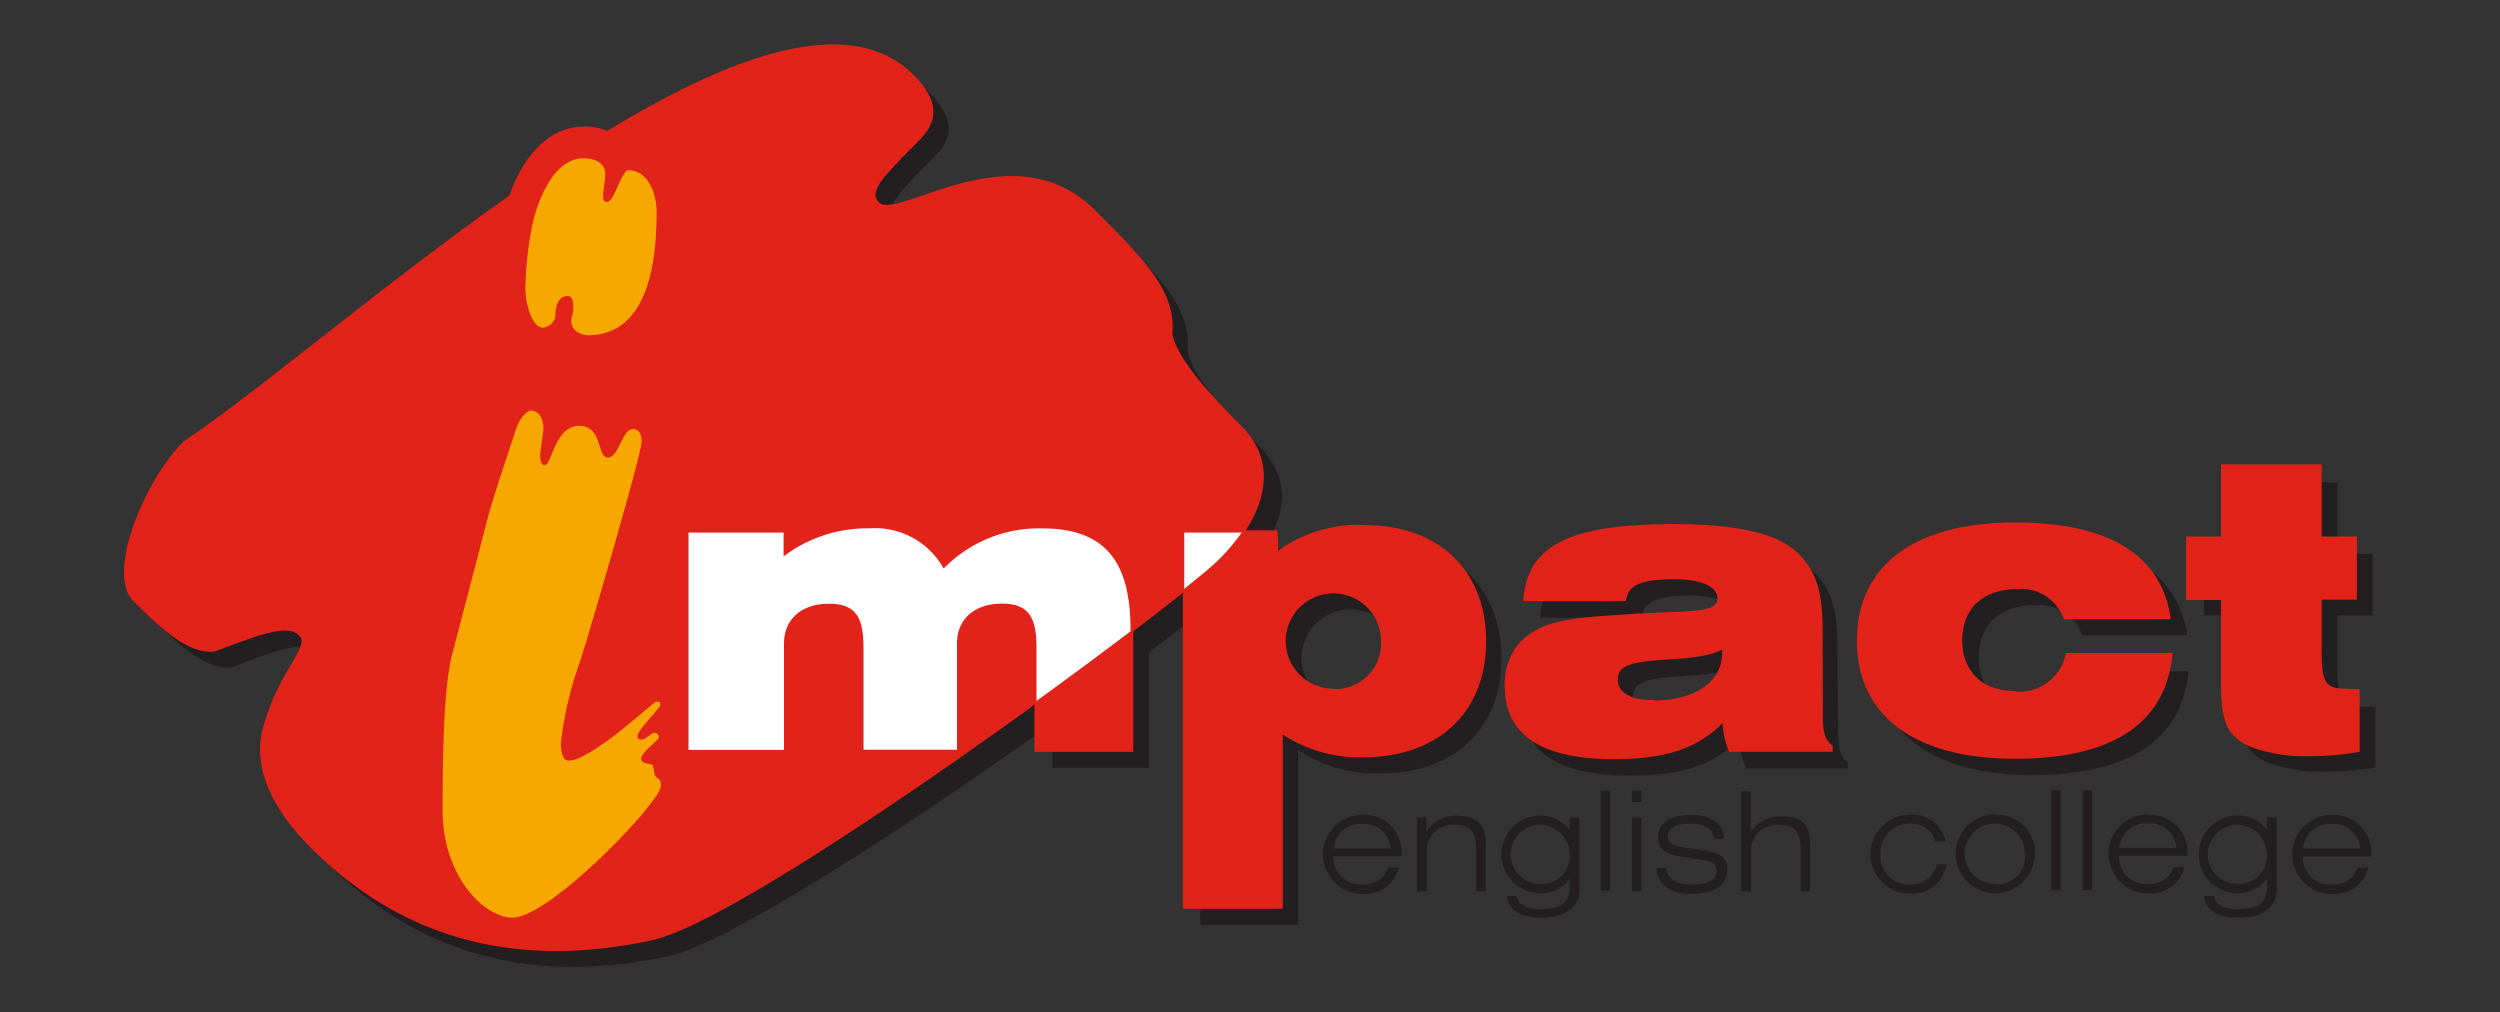 <svg id="Layer_1" data-name="Layer 1" xmlns="http://www.w3.org/2000/svg" xmlns:xlink="http://www.w3.org/1999/xlink" viewBox="0 0 200 81"><rect x="0" y="0" width="200" height="81" fill="#333333" stroke="none"/><defs><style>.cls-1,.cls-6{fill:none;}.cls-2{clip-path:url(#clip-path);}.cls-3{fill:#231f20;}.cls-4{fill:#fff;}.cls-5,.cls-7{fill:#e2231a;}.cls-6,.cls-7{stroke:#e2231a;stroke-width:0.16px;}.cls-8{fill:#f7a800;}</style><clipPath id="clip-path"><rect class="cls-1" width="200" height="81"/></clipPath></defs><title>impact_logo</title><g class="cls-2"><path class="cls-3" d="M101,43.88c2-2.88,2.32-5.63-.44-8.39-3.7-3.7-5.24-5.86-5.55-7.4.31-3.39-2.16-5.86-6.17-9.87-6.48-6.48-15.73.93-17.27-.62-.93-.93.31-2.16,3.08-4.94,1.23-1.23,2.16-2.78-.31-5.25C63-4,29,28.09,16.08,36.73c-3.09,3.09-6.17,10.49-4,12.65,1.85,1.85,4.32,4.32,6.48,4,4-1.54,5.86-2.16,6.79-1.23s-1.54,2.78-2.78,7.09c-.93,2.78,0,6.17,3.7,9.87,7.71,7.71,17,9.56,27.14,7.4,4.8-1,19.4-10.53,30.78-18.65V53.18c0-2.41-.6-3.45-2.69-3.45S78,50.9,78,52.84v8.59H70.37V53.18c0-2.41-.59-3.45-2.69-3.45s-3.51,1.16-3.51,3.1v8.59H56.4V43.88h7.77V45.7a11.08,11.08,0,0,1,6.74-2.16,6.36,6.36,0,0,1,6,3.16,10.73,10.73,0,0,1,7.83-3.16c5.08,0,7.18,2.63,7.18,8.18v.48c1.62-1.23,3-2.32,4.14-3.22V43.88ZM84.19,61.43h7.74V52.19c-2.24,1.7-4.89,3.64-7.74,5.68Zm26.35-18a11,11,0,0,0-7,2.13l-.06-1.69H101a22.54,22.54,0,0,1-2.6,3c-.47.47-1.3,1.18-2.38,2.06V74h7.83V60a11.21,11.21,0,0,0,6.52,1.88c6,0,9.75-3.6,9.75-9.21S116.4,43.44,110.54,43.44Zm-2.63,13.1a3.89,3.89,0,1,1,4-3.89A3.72,3.72,0,0,1,107.91,56.54Zm81,0c-1.91,0-1.91-1-1.91-3.7V49.24h2.82V44.32H187V38.58h-7.89v5.73h-2.79v4.92h2.79V56.1c0,2.54.31,4.07,2.38,4.92a12.79,12.79,0,0,0,4.7.72,23.44,23.44,0,0,0,3.85-.34V56.57Zm-26.32.19c-2.6,0-4.29-1.57-4.29-4.14s1.69-4.17,4.48-4.17a3.68,3.68,0,0,1,3.79,2.41h8.4c-.72-5-4.89-7.58-12.38-7.58-8.15,0-12.56,3.54-12.56,9.37S154.41,62,162.55,62c7.77,0,12-2.79,12.53-8.3h-8.37A3.9,3.9,0,0,1,162.55,56.76ZM147,51.93c0-3.07-.41-5-2.41-6.61-1.6-1.25-4.73-1.91-9.37-1.91-7.9,0-11.69,1.44-12,6h8.08c.22-1.38,1.47-1.75,4-1.75,2.29,0,3.48.69,3.48,1.6,0,1.41-2.54,1-8,1.41-3.79.25-6.45.44-8.08,2.48a5,5,0,0,0-.94,3.13c0,3.85,2.88,5.77,8.62,5.77,3.95,0,6.7-.75,8.8-3a6.61,6.61,0,0,0,.5,2.41h8.15V61c-.63-.47-.78-1.19-.78-2.35Zm-13.54,5.55c-1.85,0-2.85-.66-2.85-1.72s.91-1.41,3-1.6,3.95-.13,5.51-.91a2.09,2.09,0,0,1,0,.44C139.18,55.91,137,57.48,133.51,57.48Z"/><path class="cls-3" d="M97.48,46.52,94.13,49l-1.32,2-2,2.51-9,5.14-3.23,2.39-6.34,3.71-3.47-6.22,23-16.75Z"/><path class="cls-4" d="M100.06,41.6c-1.44,2.75-2.57,3.44-8.72,8.3-7.2,5.69-19.7,14.16-19.7,14.16L56.32,62.55l-1.91-1L52.62,47.48l3.23-7.66L78.46,39S101.5,38.84,100.06,41.6Z"/><path class="cls-5" d="M99.5,42.53c1.77-2.66,2.37-5.78-.24-8.39-3.7-3.7-5.24-5.86-5.55-7.4.31-3.39-2.16-5.86-6.17-9.87-6.48-6.48-15.73.93-17.27-.62-.93-.93.31-2.16,3.08-4.94,1.23-1.23,2.16-2.78-.31-5.25C61.62-5.35,27.69,26.74,14.73,35.38c-3.09,3.09-6.17,10.49-4,12.65,1.85,1.85,4.32,4.32,6.48,4,4-1.54,5.86-2.16,6.79-1.23s-1.54,2.78-2.78,7.09c-.93,2.78,0,6.17,3.7,9.87,7.71,7.71,17,9.56,27.14,7.4,4.91-1,19.43-10.72,30.78-18.94v-4.4c0-2.41-.6-3.45-2.69-3.45s-3.51,1.16-3.51,3.1v8.59H69V51.83c0-2.41-.59-3.45-2.69-3.45s-3.51,1.16-3.51,3.1v8.59H55V42.53h7.77v1.82a11.08,11.08,0,0,1,6.74-2.16,6.36,6.36,0,0,1,6,3.16,10.73,10.73,0,0,1,7.83-3.16c5.08,0,7.18,2.63,7.18,8.18v.14c1.61-1.22,3-2.31,4.14-3.21V42.53ZM82.84,60.07h7.74V50.5c-2.25,1.71-4.89,3.67-7.74,5.73Zm26.35-18a11,11,0,0,0-7,2.13l-.06-1.69H99.5a15.66,15.66,0,0,1-2.69,3c-.5.44-1.22,1-2.1,1.73V72.62h7.83v-14a11.21,11.21,0,0,0,6.52,1.88c6,0,9.75-3.6,9.75-9.21S115.05,42.09,109.19,42.09Zm-2.63,13.1a3.89,3.89,0,1,1,4-3.89A3.72,3.72,0,0,1,106.56,55.19Zm81,0c-1.91,0-1.91-1-1.91-3.7V47.89h2.82V43h-2.82V37.23h-7.89V43h-2.79v4.92h2.79v6.86c0,2.54.31,4.07,2.38,4.92a12.78,12.78,0,0,0,4.7.72,23.44,23.44,0,0,0,3.85-.34V55.22Zm-41.83-4.64c0-3.07-.41-5-2.41-6.61-1.6-1.25-4.73-1.91-9.37-1.91-7.9,0-11.69,1.44-12,6H130c.22-1.38,1.47-1.75,4-1.75,2.29,0,3.48.69,3.48,1.6,0,1.41-2.54,1-8,1.41-3.79.25-6.45.44-8.08,2.48a5,5,0,0,0-.94,3.13c0,3.85,2.88,5.77,8.62,5.77,3.95,0,6.7-.75,8.8-3a6.61,6.61,0,0,0,.5,2.41h8.15V59.7c-.63-.47-.78-1.19-.78-2.35Zm-13.54,5.55c-1.85,0-2.85-.66-2.85-1.72s.91-1.41,3-1.6,3.95-.13,5.51-.91a2.09,2.09,0,0,1,0,.44C137.83,54.56,135.7,56.13,132.16,56.13Zm29-.72c-2.6,0-4.29-1.57-4.29-4.14s1.69-4.17,4.48-4.17a3.68,3.68,0,0,1,3.79,2.41h8.4c-.72-5-4.89-7.58-12.38-7.58-8.15,0-12.56,3.54-12.56,9.37s4.42,9.37,12.56,9.37c7.77,0,12-2.79,12.53-8.3h-8.37A3.9,3.9,0,0,1,161.2,55.41Z"/><path class="cls-6" d="M99.5,42.53c1.77-2.66,2.37-5.78-.24-8.39-3.7-3.7-5.24-5.86-5.55-7.4.31-3.39-2.16-5.86-6.17-9.87-6.48-6.48-15.73.93-17.27-.62-.93-.93.31-2.16,3.08-4.94,1.23-1.23,2.16-2.78-.31-5.25C61.62-5.35,27.69,26.74,14.73,35.38c-3.09,3.09-6.17,10.49-4,12.65,1.85,1.85,4.32,4.32,6.48,4,4-1.54,5.86-2.16,6.79-1.23s-1.54,2.78-2.78,7.09c-.93,2.78,0,6.17,3.7,9.87,7.71,7.71,17,9.56,27.14,7.4,4.91-1,19.43-10.72,30.78-18.94v-4.4c0-2.41-.6-3.45-2.69-3.45s-3.51,1.16-3.51,3.1v8.59H69V51.83c0-2.41-.59-3.45-2.69-3.45s-3.51,1.16-3.51,3.1v8.59H55V42.53h7.77v1.82a11.08,11.08,0,0,1,6.74-2.16,6.36,6.36,0,0,1,6,3.16,10.73,10.73,0,0,1,7.83-3.16c5.08,0,7.18,2.63,7.18,8.18v.14c1.61-1.22,3-2.31,4.14-3.21V42.53ZM82.84,60.07h7.74V50.5c-2.25,1.71-4.89,3.67-7.74,5.73Zm26.35-18a11,11,0,0,0-7,2.13l-.06-1.69H99.5a15.66,15.66,0,0,1-2.69,3c-.5.44-1.22,1-2.1,1.73V72.62h7.83v-14a11.21,11.21,0,0,0,6.52,1.88c6,0,9.75-3.6,9.75-9.21S115.05,42.09,109.19,42.09Zm-2.63,13.1a3.89,3.89,0,1,1,4-3.89A3.72,3.72,0,0,1,106.56,55.19Zm81,0c-1.91,0-1.91-1-1.91-3.7V47.89h2.82V43h-2.82V37.23h-7.89V43h-2.79v4.92h2.79v6.86c0,2.54.31,4.07,2.38,4.92a12.78,12.78,0,0,0,4.7.72,23.44,23.44,0,0,0,3.85-.34V55.22Zm-41.83-4.64c0-3.07-.41-5-2.41-6.61-1.6-1.25-4.73-1.91-9.37-1.91-7.9,0-11.69,1.44-12,6H130c.22-1.38,1.47-1.75,4-1.75,2.29,0,3.48.69,3.48,1.6,0,1.41-2.54,1-8,1.41-3.79.25-6.45.44-8.08,2.48a5,5,0,0,0-.94,3.13c0,3.85,2.88,5.77,8.62,5.77,3.95,0,6.7-.75,8.8-3a6.61,6.61,0,0,0,.5,2.41h8.15V59.7c-.63-.47-.78-1.19-.78-2.35Zm-13.54,5.55c-1.85,0-2.85-.66-2.85-1.72s.91-1.41,3-1.6,3.95-.13,5.51-.91a2.09,2.09,0,0,1,0,.44C137.83,54.56,135.7,56.13,132.16,56.13Zm29-.72c-2.6,0-4.29-1.57-4.29-4.14s1.69-4.17,4.48-4.17a3.68,3.68,0,0,1,3.79,2.41h8.4c-.72-5-4.89-7.58-12.38-7.58-8.15,0-12.56,3.54-12.56,9.37s4.42,9.37,12.56,9.37c7.77,0,12-2.79,12.53-8.3h-8.37A3.9,3.9,0,0,1,161.2,55.41Z"/><path class="cls-7" d="M40.19,18.16A30,30,0,0,0,39.73,23c0,2.23,1,5.54,3.79,5.54a3.16,3.16,0,0,0,1.14-.22,3.85,3.85,0,0,0,2.45.83c2.95,0,7.9-1.59,7.9-12.27,0-2.77-1.63-5.71-4.67-5.71a2.29,2.29,0,0,0-.56.13,4.41,4.41,0,0,0-3-1.09C42.51,10.18,40.61,15.4,40.19,18.16Zm4.73.75a8.87,8.87,0,0,1,1.08-3,2.7,2.7,0,0,0,2.68,2.6,2.4,2.4,0,0,0,1.51-.54c-.11,3.32-.77,5.35-2,6.09a2.86,2.86,0,0,0-2.78-2.81,3.71,3.71,0,0,0-.84.13C44.67,20.58,44.77,19.78,44.92,18.91Zm-2.78,5.86c0,.16,0,.29,0,.47Z"/><path class="cls-8" d="M38.89,41.94c.52-2.1,1.83-5.86,2.36-7.52.26-.87.87-1.57,1.22-1.57.61,0,1,.61,1,1.4,0,.44-.26,1.75-.26,2.27,0,.26.09.7.35.7.61,0,.79-3.15,2.8-3.15,1.84,0,1.4,2.53,2.27,2.53s1.14-2.27,2-2.27c.52,0,.7.44.7,1,0,1-4.37,15.91-4.89,17.48a28.93,28.93,0,0,0-1.57,6.64c0,.79.18,1.4.61,1.4,1.83,0,6.82-4.72,7-4.72s.35,0,.35.26S51,58.38,51,58.9c0,.26.17.26.35.26.35,0,.7-.52,1-.52a.32.32,0,0,1,.35.35c0,.26-1.4,1.14-1.4,1.75,0,.35.7.35.87.44s.09.79.35,1,.35.26.35.7C52.87,64.14,44,73.41,41,73.41c-2.27,0-5.59-3.32-5.59-8.57,0-4.72.09-10,.79-12.59ZM45.7,25.68c0-.35.17-.61.17-1,0-.26,0-1-.44-1-.87,0-1,1-1,1.66a1.11,1.11,0,0,1-1,.87c-.87,0-1.4-1.92-1.4-3.15a28.33,28.33,0,0,1,.44-4.46c.26-1.75,1.57-5.94,4.2-5.94,1,0,1.75.44,1.75,1.22,0,.61-.17,1.31-.17,1.75s.09.52.35.52c.52,0,1.14-2.53,1.66-2.53,1.66,0,2.27,2,2.27,3.32,0,3.85-.61,9.88-5.51,9.88C46,26.73,45.7,26.12,45.7,25.68Z"/><path class="cls-3" d="M109,65.18a3.16,3.16,0,0,0,0,6.33,2.81,2.81,0,0,0,2.92-2.1h-.87A2,2,0,0,1,109,70.75a2.15,2.15,0,0,1-2.32-2.24h5.46v-.18A3,3,0,0,0,109,65.18Zm-2.3,2.69a2.13,2.13,0,0,1,2.3-1.95,2.1,2.1,0,0,1,2.26,1.95Zm12.16-.39V71.3h-.77V68c0-1.39-.36-2-1.64-2a2.08,2.08,0,0,0-2.32,2V71.3h-.77V65.39h.75v1.09a2.9,2.9,0,0,1,2.47-1.22C118.16,65.27,118.88,66,118.88,67.48Zm6.71-1.06a2.8,2.8,0,0,0-2.35-1.17,3.1,3.1,0,1,0,0,6.2,2.76,2.76,0,0,0,2.35-1.17v.66c0,1.27-.64,1.79-2.34,1.79-1.15,0-1.77-.36-1.88-1.06h-.8c.1,1.07,1.07,1.75,2.71,1.75a3.72,3.72,0,0,0,2.4-.68,2.08,2.08,0,0,0,.69-1.88V65.39h-.77Zm-2.34,4.29a2.36,2.36,0,1,1,2.34-2.36A2.21,2.21,0,0,1,123.25,70.71Zm4.81-7.46h.77v8h-.77Zm2.51,2.14h.77V71.3h-.77Zm0-2.14h.77v.91h-.77Zm7.63,6.34c0,1.24-1,1.92-2.92,1.92-1.69,0-2.66-.77-2.75-2.07h.78c.11.88.8,1.33,2.05,1.33s2-.39,2-1.09c0-.52-.36-.77-1.1-.88l-1.72-.26c-1.29-.19-1.89-.63-1.89-1.62s.95-1.74,2.63-1.74,2.64.75,2.66,1.92h-.78c-.11-.8-.78-1.2-2-1.2s-1.72.39-1.72,1,.46.77,1.36.9l1.52.23C137.61,68.2,138.2,68.64,138.2,69.6Zm6.63-2.12V71.3h-.77V68c0-1.39-.36-2-1.64-2a2.08,2.08,0,0,0-2.32,2V71.3h-.77v-8h.75v3.23a2.9,2.9,0,0,1,2.47-1.22C144.11,65.27,144.82,66,144.82,67.48Zm10.11,1.67h.79a2.76,2.76,0,0,1-2.9,2.36,3.16,3.16,0,0,1,0-6.33,2.69,2.69,0,0,1,2.84,2.16h-.8a2,2,0,0,0-2.06-1.43,2.26,2.26,0,0,0-2.34,2.43,2.23,2.23,0,0,0,2.36,2.41A2,2,0,0,0,154.94,69.15Zm4.7-4a3.16,3.16,0,1,0,3.16,3.16A3,3,0,0,0,159.63,65.18Zm0,5.57A2.41,2.41,0,1,1,162,68.35,2.23,2.23,0,0,1,159.63,70.75Zm4.47-7.5h.77v8h-.77Zm2.51,0h.77v8h-.77Zm5.25,1.93a3.16,3.16,0,0,0,0,6.33,2.81,2.81,0,0,0,2.92-2.1h-.87a2,2,0,0,1-2.05,1.34,2.15,2.15,0,0,1-2.32-2.24H175v-.18A3,3,0,0,0,171.86,65.18Zm-2.3,2.69a2.13,2.13,0,0,1,2.3-1.95,2.1,2.1,0,0,1,2.26,1.95Zm11.78-1.45A2.8,2.8,0,0,0,179,65.25a3.1,3.1,0,1,0,0,6.2,2.76,2.76,0,0,0,2.35-1.17v.66c0,1.27-.64,1.79-2.34,1.79-1.15,0-1.77-.36-1.88-1.06h-.8c.1,1.07,1.07,1.75,2.71,1.75a3.72,3.72,0,0,0,2.4-.68,2.08,2.08,0,0,0,.69-1.88V65.39h-.77ZM179,70.71a2.36,2.36,0,1,1,2.34-2.36A2.21,2.21,0,0,1,179,70.71Zm10.69-2.37a3,3,0,0,0-3.14-3.15,3.16,3.16,0,0,0,0,6.33,2.81,2.81,0,0,0,2.92-2.1h-.87a2,2,0,0,1-2.05,1.34,2.15,2.15,0,0,1-2.32-2.24h5.46Zm-5.44-.47a2.13,2.13,0,0,1,2.3-1.95,2.1,2.1,0,0,1,2.26,1.95Z"/></g></svg>